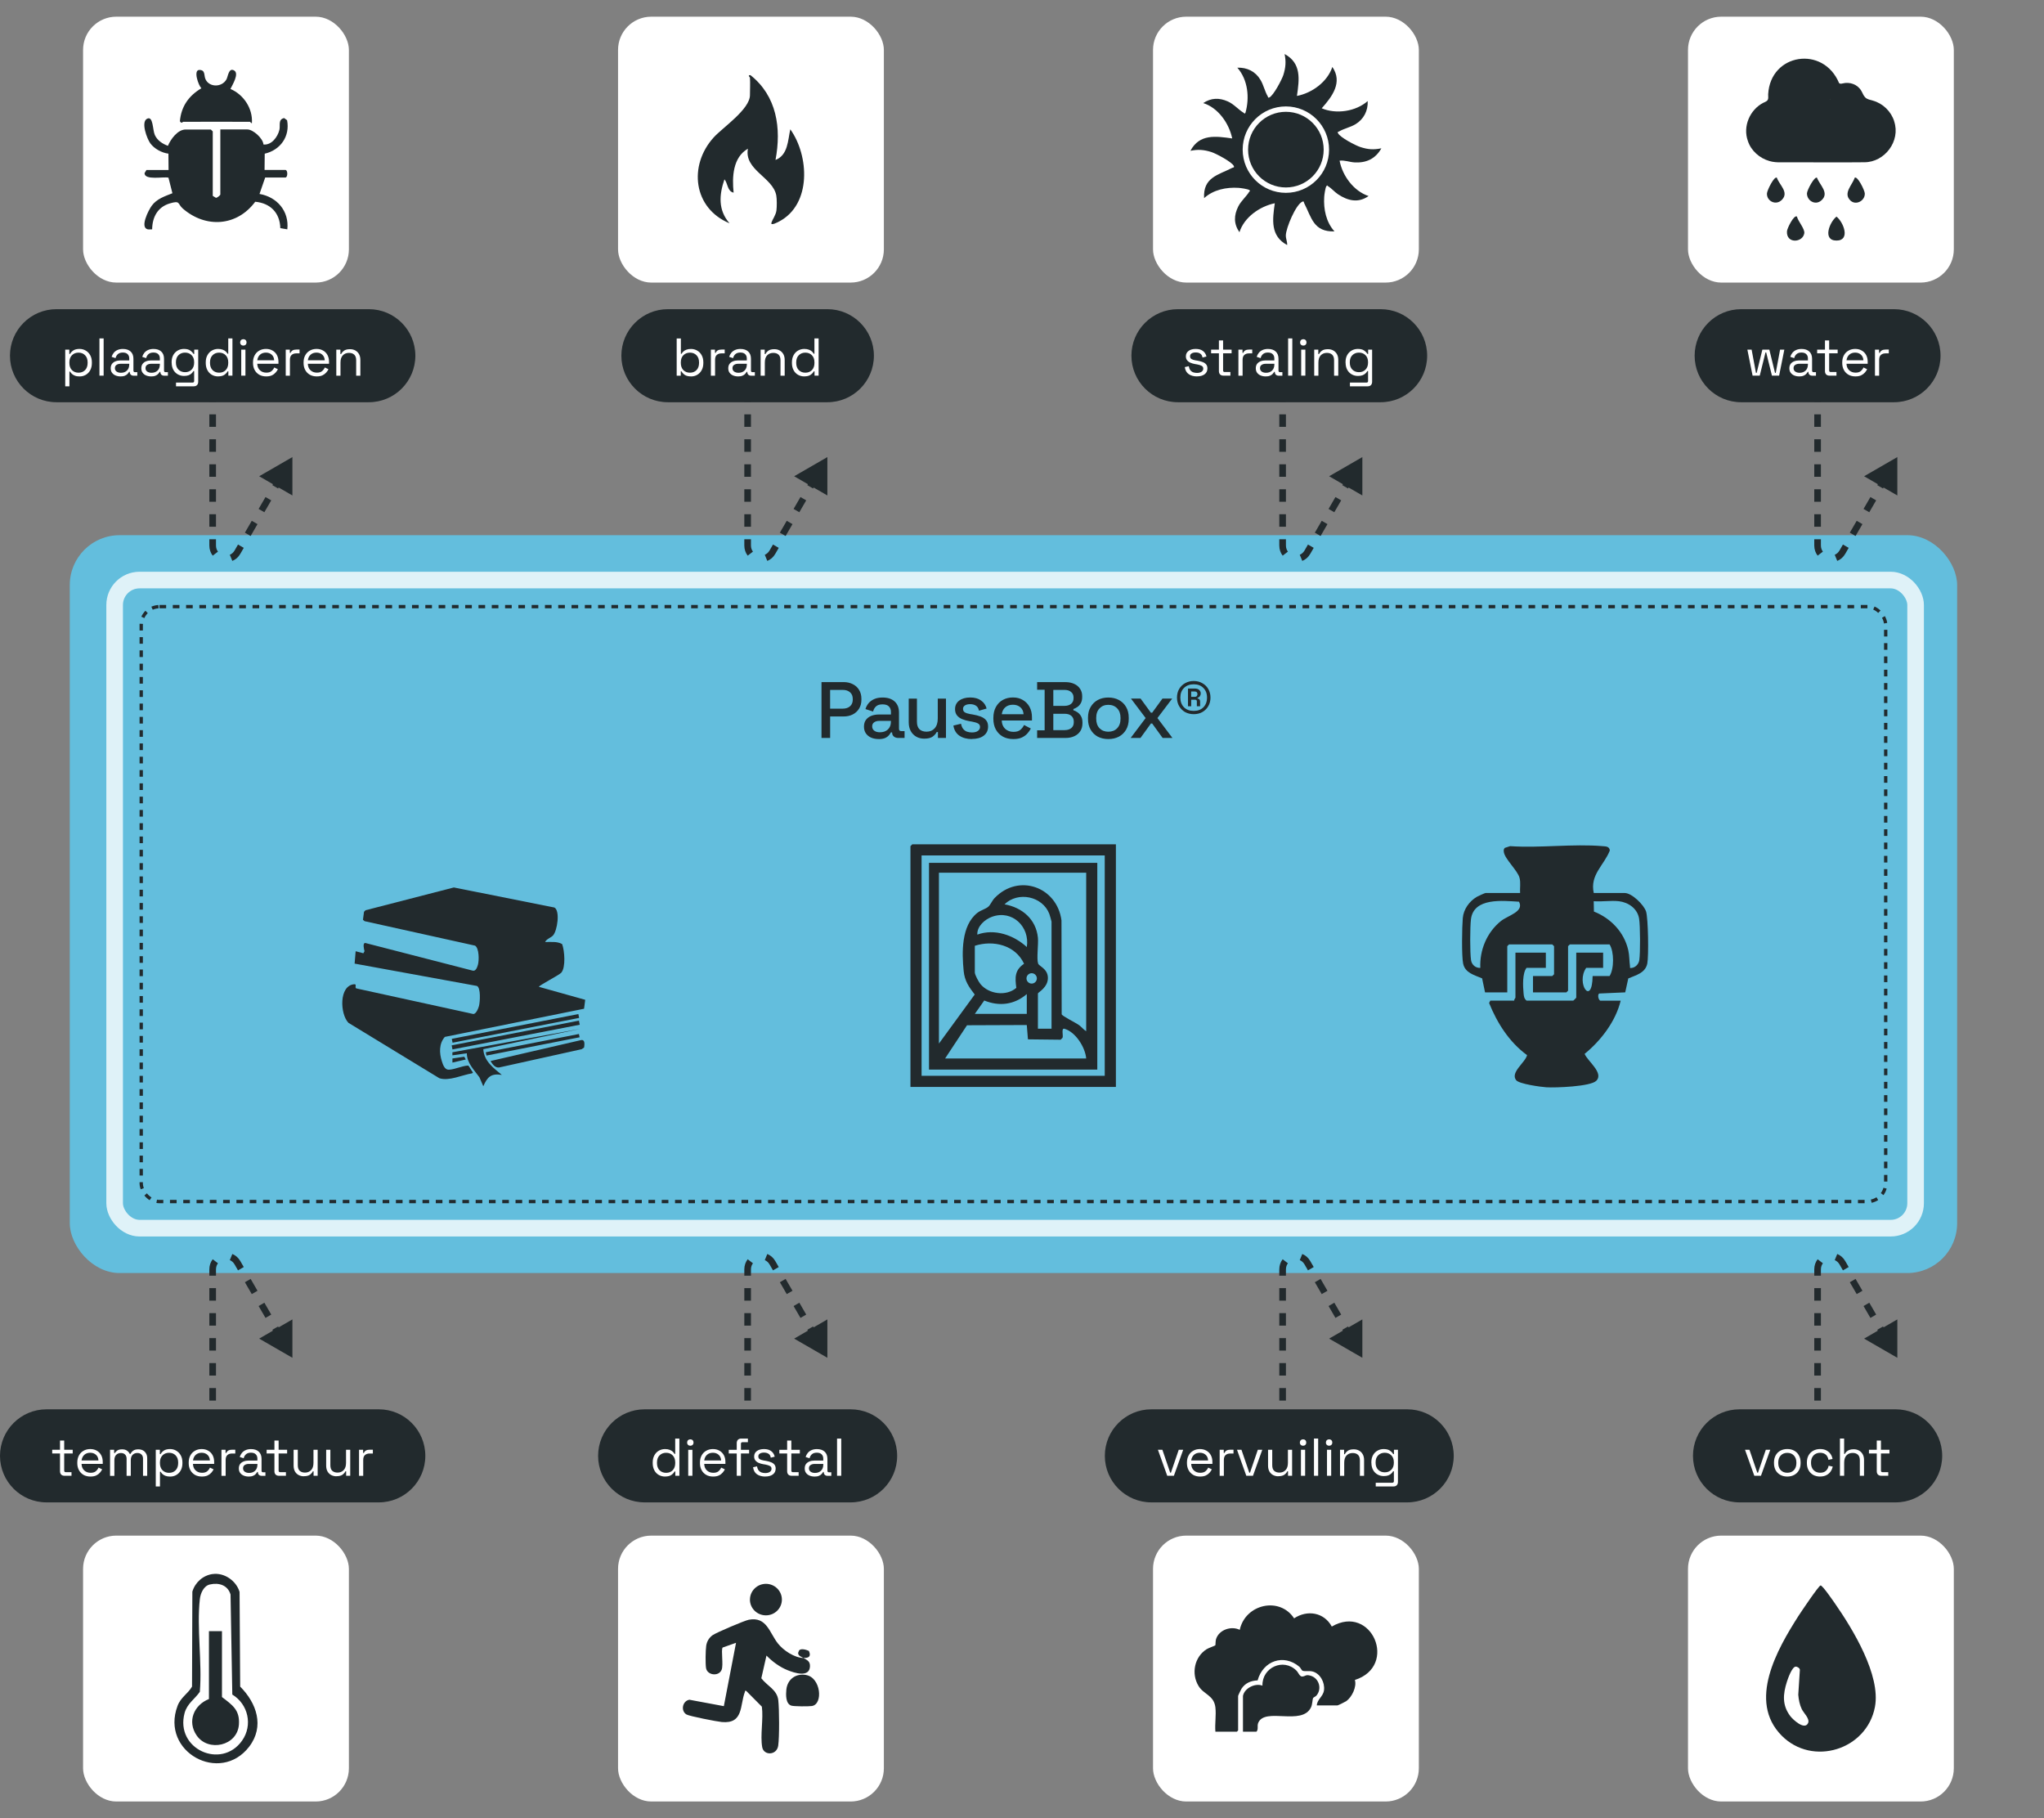 <svg viewBox="0 0 615.14 547.04" xmlns="http://www.w3.org/2000/svg" xmlns:xlink="http://www.w3.org/1999/xlink"><rect x="0" y="0" width="615.14" height="547.04" fill="#808080" stroke="none"/><clipPath id="a"><path d="m274 254.02h61.83v73h-61.83z"/></clipPath><clipPath id="b"><path d="m52.5 473.52h25v57h-25z"/></clipPath><clipPath id="c"><path d="m205.5 476.52h41v51h-41z"/></clipPath><clipPath id="d"><path d="m359.5 483.02h55v38h-55z"/></clipPath><clipPath id="e"><path d="m531.5 477.02h33v50h-33z"/></clipPath><rect fill="#fff" height="80" rx="10" width="80" x="186" y="5.02"/><path d="m225.7 23.38c-.01-.17-.86-.8.15-.77 7.95 6.29 9.34 15.98 7.54 25.51 3.76-1.45 3.71-5.88 4.45-9.22 5.68 7.95 6.43 22.55-3.32 27.72-.31.17-2.68 1.45-2.36.41.35-1.13 1.31-2.25 1.51-3.72.14-1.09.15-3.45-.05-4.51-1.01-5.46-9.71-7.65-8.54-14.06-4.55 2.62-4.79 8.52-4.3 13.22-1.93-.38-1.74-2.88-2.76-4-1.61 4.71-1.93 9.25 1.53 13.22-10.89-4.49-12.45-17.35-4.77-25.83 2.7-2.98 10.92-8.46 10.92-12.75 0-1.7.11-3.56 0-5.22z" fill="#222a2d"/><rect fill="#fff" height="80" rx="10" width="80" x="347" y="5.02"/><path d="m390.33 28.86c4.51-.87 9.16-4.22 10.64-8.72 3.19 4.62-.08 8.95-3.2 12.44 4.31 1.85 10.28.97 13.84-2.18.12 2.92-1.18 5.46-3.67 6.97-1.55.94-3.44 1.28-4.98 2.2-.15.09-.5 0-.32.44.54 1.29 5.35 3.79 6.79 4.24 2.3.74 3.93.85 6.29.37-1.75 3.15-4.54 4.45-8.09 4.24-1.47-.08-2.95-.71-4.48-.52.84 4.53 4.24 9.16 8.72 10.64-3.1 2.2-6.26 1.42-9.21-.54-1.04-.69-1.95-1.8-2.98-2.41-.23-.14-.2-.45-.51 0-.31.44-.61 2.54-.65 3.2-.24 3.69.57 7.61 3.09 10.39-6.32.2-6.89-4.16-9.11-8.47-.12-.24-.06-.68-.51-.5-2.02.82-4.96 7.94-5.02 10.14-.03 1.03.47 1.93.4 2.93-5.11-2.71-4.42-7.67-3.72-12.57-4.5.93-9.21 4.19-10.64 8.72-1.76-2.53-1.7-5.09-.34-7.78.83-1.65 2.42-2.96 3.29-4.41.14-.23.45-.2 0-.51-.45-.3-2.54-.61-3.2-.65-3.69-.25-7.61.57-10.39 3.09-.33-6.27 4.22-6.92 8.47-9.11.21-.11.68-.05.5-.51-.49-1.23-5.42-3.82-6.79-4.25-2.26-.71-3.98-.83-6.29-.37 2.72-5.15 7.64-4.41 12.57-3.72-.93-4.5-4.19-9.21-8.72-10.64 2.39-1.6 4.82-1.64 7.41-.49 1.86.83 3.18 2.48 4.78 3.43.24.14.18.44.51 0 1.3-4.56.76-9.96-2.44-13.59 2.97-.09 5.44 1.12 6.97 3.67.93 1.54 1.31 3.48 2.2 4.98.09.15 0 .5.44.32 1.24-.51 3.81-5.4 4.25-6.79.7-2.26.83-3.98.37-6.29 5.11 2.77 4.43 7.61 3.72 12.56zm9.65 16.16c0-7.18-5.82-13-13-13s-13 5.82-13 13 5.82 13 13 13 13-5.82 13-13z" fill="#222a2d"/><path d="m386.99 56.4c6.28 0 11.37-5.09 11.37-11.38s-5.09-11.38-11.37-11.38-11.38 5.09-11.38 11.38 5.09 11.38 11.38 11.38z" fill="#222a2d"/><path d="m201 93.02h48c7.73 0 14 6.27 14 14 0 7.73-6.27 14-14 14h-48c-7.73 0-14-6.27-14-14 0-7.73 6.27-14 14-14z" fill="#222a2d"/><path d="m207.98 113.25c-.81 0-1.45-.15-1.9-.46s-.77-.66-.98-1.06h-.22v1.3h-1.23v-11.2h1.26v4.61h.22c.13-.25.31-.48.54-.69.23-.22.54-.4.91-.54.38-.15.85-.22 1.39-.22.68 0 1.3.17 1.86.5.57.32 1.01.78 1.34 1.39.33.6.5 1.31.5 2.14v.21c0 .83-.17 1.55-.51 2.16-.33.61-.78 1.07-1.34 1.39-.55.32-1.17.48-1.84.48zm-.34-1.12c.81 0 1.47-.26 1.97-.77.51-.52.77-1.25.77-2.18v-.14c0-.93-.26-1.65-.77-2.16-.5-.52-1.16-.78-1.97-.78s-1.46.26-1.98.78c-.51.51-.77 1.23-.77 2.16v.14c0 .93.26 1.65.77 2.18.52.51 1.18.77 1.98.77zm6.3.89v-7.82h1.23v.96h.22c.14-.34.35-.59.64-.75s.67-.24 1.14-.24h.93v1.15h-1.01c-.57 0-1.02.16-1.38.48-.34.31-.51.79-.51 1.46v4.77h-1.26zm8.16.23c-.54 0-1.04-.1-1.49-.29s-.8-.47-1.06-.83-.38-.81-.38-1.33.13-.97.38-1.31c.26-.35.61-.61 1.06-.78.45-.18.95-.27 1.5-.27h2.64v-.58c0-.56-.17-.99-.5-1.31-.32-.32-.8-.48-1.44-.48s-1.12.16-1.47.46-.59.7-.72 1.22l-1.18-.38c.13-.44.33-.83.61-1.18.28-.36.65-.65 1.1-.86.47-.22 1.03-.34 1.68-.34 1 0 1.78.26 2.34.78.56.51.83 1.24.83 2.18v3.54c0 .32.15.48.45.48h.72v1.07h-1.1c-.35 0-.64-.1-.85-.29-.21-.2-.32-.47-.32-.8v-.08h-.19c-.12.2-.28.42-.48.64-.19.21-.46.39-.8.53-.34.15-.78.22-1.33.22zm.15-1.09c.75 0 1.35-.22 1.81-.66.47-.45.7-1.07.7-1.87v-.18h-2.59c-.5 0-.92.11-1.25.34-.32.21-.48.54-.48.98s.17.78.5 1.02c.34.24.78.37 1.31.37zm6.66.86v-7.82h1.23v1.33h.22c.17-.37.46-.71.86-1.01.42-.31 1.02-.46 1.82-.46.59 0 1.11.12 1.57.37.47.25.84.61 1.12 1.09s.42 1.07.42 1.78v4.74h-1.26v-4.64c0-.78-.2-1.34-.59-1.7-.38-.35-.91-.53-1.57-.53-.76 0-1.38.24-1.86.74-.47.49-.7 1.22-.7 2.19v3.94h-1.26zm13.12.23c-.67 0-1.29-.16-1.86-.48s-1.01-.78-1.34-1.39-.5-1.33-.5-2.16v-.21c0-.83.17-1.55.5-2.14.33-.61.77-1.07 1.33-1.39.57-.33 1.19-.5 1.87-.5.54 0 1 .07 1.38.22.38.14.69.32.93.54.23.21.42.44.54.69h.22v-4.61h1.26v11.2h-1.23v-1.3h-.22c-.21.4-.54.75-.99 1.06s-1.08.46-1.89.46zm.34-1.12c.81 0 1.47-.26 1.97-.77.51-.52.77-1.25.77-2.18v-.14c0-.93-.26-1.65-.77-2.16-.5-.52-1.16-.78-1.97-.78s-1.46.26-1.98.78c-.51.51-.77 1.23-.77 2.16v.14c0 .93.26 1.65.77 2.18.52.51 1.18.77 1.98.77z" fill="#fff"/><path d="m194 424.02h62c7.73 0 14 6.27 14 14 0 7.73-6.27 14-14 14h-62c-7.73 0-14-6.27-14-14 0-7.73 6.27-14 14-14z" fill="#222a2d"/><path d="m200.13 444.25c-.67 0-1.29-.16-1.86-.48s-1.01-.78-1.34-1.39-.5-1.33-.5-2.16v-.21c0-.83.17-1.55.5-2.14.33-.61.77-1.07 1.33-1.39.57-.33 1.19-.5 1.87-.5.54 0 1 .07 1.38.22.38.14.69.32.93.54.23.21.42.44.54.69h.22v-4.61h1.26v11.2h-1.23v-1.3h-.22c-.21.4-.54.75-.99 1.06s-1.08.46-1.89.46zm.34-1.12c.81 0 1.47-.26 1.97-.77.51-.52.77-1.25.77-2.18v-.14c0-.93-.26-1.65-.77-2.16-.5-.52-1.16-.78-1.97-.78s-1.46.26-1.98.78c-.51.51-.77 1.23-.77 2.16v.14c0 .93.26 1.65.77 2.18.52.51 1.18.77 1.98.77zm6.65.89v-7.82h1.26v7.82zm.64-9.04c-.28 0-.51-.09-.7-.27-.18-.18-.27-.41-.27-.69s.09-.52.27-.7c.19-.18.43-.27.7-.27s.51.09.69.27.27.42.27.7-.09.51-.27.69-.41.27-.69.27zm6.86 9.27c-.79 0-1.48-.16-2.08-.5s-1.06-.82-1.39-1.42c-.33-.61-.5-1.31-.5-2.11v-.19c0-.81.17-1.52.5-2.13s.79-1.08 1.38-1.41c.59-.34 1.26-.51 2.02-.51s1.39.16 1.95.48c.57.31 1.01.76 1.33 1.34s.48 1.28.48 2.06v.58h-6.38c.03.84.3 1.5.82 1.98.51.47 1.15.7 1.92.7.67 0 1.19-.16 1.55-.46.36-.31.64-.68.83-1.1l1.09.53c-.16.33-.38.66-.67.99-.28.33-.64.61-1.1.83-.45.22-1.02.34-1.73.34zm-2.69-4.85h5.09c-.04-.72-.29-1.29-.75-1.7-.45-.4-1.02-.61-1.73-.61s-1.3.2-1.76.61-.74.97-.85 1.7zm9.79 4.62v-6.72h-2.4v-1.1h2.4v-2c0-.43.12-.76.35-1.01.24-.25.59-.37 1.04-.37h1.97v1.09h-1.62c-.32 0-.48.16-.48.48v1.81h2.46v1.1h-2.46v6.72zm8.57.23c-.97 0-1.79-.22-2.46-.67-.66-.45-1.06-1.16-1.2-2.13l1.2-.27c.08.51.24.92.48 1.22.23.29.52.5.86.62.35.12.73.18 1.12.18.59 0 1.05-.12 1.39-.35s.51-.55.51-.94-.17-.69-.5-.85c-.32-.17-.76-.31-1.33-.42l-.66-.11c-.5-.08-.96-.22-1.38-.4s-.75-.43-.99-.74c-.25-.31-.37-.7-.37-1.17 0-.7.27-1.25.82-1.65s1.26-.59 2.16-.59 1.6.2 2.14.61c.55.4.91.96 1.07 1.68l-1.18.3c-.1-.57-.33-.96-.69-1.18-.36-.23-.81-.35-1.34-.35s-.96.1-1.26.3c-.31.19-.46.48-.46.86s.14.65.43.83c.3.17.69.3 1.18.38l.66.11c.55.1 1.05.23 1.49.4.45.16.8.4 1.06.7.27.31.4.72.4 1.22 0 .77-.29 1.36-.86 1.78s-1.33.62-2.29.62zm7.99-.23c-.45 0-.79-.12-1.04-.37-.23-.24-.35-.58-.35-1.01v-5.34h-2.35v-1.1h2.35v-2.78h1.26v2.78h2.56v1.1h-2.56v5.15c0 .32.15.48.46.48h1.74v1.09h-2.08zm6.83.23c-.54 0-1.04-.1-1.49-.29s-.8-.47-1.06-.83-.38-.8-.38-1.33.13-.97.38-1.31c.26-.35.61-.61 1.06-.78.45-.18.95-.27 1.5-.27h2.64v-.58c0-.55-.17-.99-.5-1.31-.32-.32-.8-.48-1.44-.48s-1.12.16-1.47.46-.59.7-.72 1.22l-1.18-.38c.13-.44.33-.83.61-1.18.28-.36.65-.65 1.1-.86.47-.22 1.03-.34 1.68-.34 1 0 1.78.26 2.34.78.55.51.83 1.24.83 2.18v3.54c0 .32.15.48.45.48h.72v1.07h-1.1c-.35 0-.64-.1-.85-.29-.21-.2-.32-.47-.32-.8v-.08h-.19c-.12.2-.28.42-.48.64-.19.21-.46.39-.8.53-.34.15-.78.22-1.33.22zm.15-1.09c.75 0 1.35-.22 1.81-.66.47-.45.7-1.07.7-1.87v-.18h-2.59c-.5 0-.92.11-1.25.34-.32.21-.48.54-.48.98s.17.78.5 1.02c.34.24.78.37 1.31.37zm6.65.86v-11.2h1.26v11.2z" fill="#fff"/><path d="m354.5 93.02h61c7.73 0 14 6.27 14 14 0 7.73-6.27 14-14 14h-61c-7.73 0-14-6.27-14-14 0-7.73 6.27-14 14-14z" fill="#222a2d"/><path d="m360.22 113.25c-.97 0-1.79-.22-2.46-.67-.66-.45-1.06-1.16-1.2-2.13l1.2-.27c.09.51.25.92.48 1.22.23.29.52.5.86.62.35.12.73.18 1.12.18.59 0 1.05-.12 1.39-.35.34-.24.51-.55.51-.94s-.17-.69-.5-.85c-.32-.17-.76-.31-1.33-.42l-.66-.11c-.5-.09-.96-.22-1.38-.4s-.75-.43-.99-.74c-.25-.31-.37-.7-.37-1.17 0-.7.27-1.25.82-1.65.54-.4 1.26-.59 2.16-.59s1.6.2 2.14.61c.55.4.91.96 1.07 1.68l-1.18.3c-.1-.57-.33-.96-.69-1.18-.36-.24-.81-.35-1.34-.35s-.95.1-1.26.3c-.31.19-.46.48-.46.86s.14.65.43.83c.3.17.69.3 1.18.38l.66.11c.55.1 1.05.23 1.49.4.45.16.8.39 1.06.7.27.31.4.71.4 1.22 0 .77-.29 1.36-.86 1.78s-1.33.62-2.29.62zm8-.23c-.45 0-.8-.12-1.04-.37-.23-.25-.35-.58-.35-1.01v-5.34h-2.35v-1.1h2.35v-2.78h1.26v2.78h2.56v1.1h-2.56v5.15c0 .32.15.48.46.48h1.74v1.09h-2.08zm4.48 0v-7.82h1.23v.96h.22c.14-.34.35-.59.64-.75s.67-.24 1.14-.24h.93v1.15h-1.01c-.56 0-1.02.16-1.38.48-.34.31-.51.79-.51 1.46v4.77h-1.26zm8.16.23c-.54 0-1.04-.1-1.49-.29s-.8-.47-1.06-.83-.38-.81-.38-1.33.13-.97.38-1.31c.26-.35.61-.61 1.06-.78.45-.18.95-.27 1.5-.27h2.64v-.58c0-.56-.17-.99-.5-1.31-.32-.32-.8-.48-1.44-.48s-1.12.16-1.47.46-.59.7-.72 1.22l-1.18-.38c.13-.44.33-.83.61-1.18.28-.36.65-.65 1.1-.86.47-.22 1.03-.34 1.68-.34 1 0 1.78.26 2.34.78.55.51.83 1.24.83 2.18v3.54c0 .32.15.48.45.48h.72v1.07h-1.1c-.35 0-.64-.1-.85-.29-.21-.2-.32-.47-.32-.8v-.08h-.19c-.12.2-.28.42-.48.64-.19.21-.46.39-.8.53-.34.15-.78.22-1.33.22zm.15-1.09c.75 0 1.35-.22 1.81-.66.47-.45.7-1.07.7-1.87v-.18h-2.59c-.5 0-.92.11-1.25.34-.32.21-.48.54-.48.98s.17.78.5 1.02c.34.24.78.37 1.31.37zm6.65.86v-11.2h1.26v11.2zm3.93 0v-7.82h1.26v7.82zm.64-9.04c-.28 0-.51-.09-.7-.27-.18-.18-.27-.41-.27-.69s.09-.52.27-.7c.19-.18.43-.27.7-.27s.51.09.69.27.27.42.27.7-.09.51-.27.69-.41.27-.69.27zm3.28 9.04v-7.82h1.23v1.33h.22c.17-.37.46-.71.86-1.01.42-.31 1.02-.46 1.82-.46.59 0 1.11.12 1.57.37.47.25.84.61 1.12 1.09s.42 1.07.42 1.78v4.74h-1.26v-4.64c0-.78-.2-1.34-.59-1.7-.38-.35-.91-.53-1.57-.53-.76 0-1.38.24-1.86.74-.47.49-.7 1.22-.7 2.19v3.94h-1.26zm9.43-3.87v-.22c0-.82.17-1.53.5-2.11.33-.59.78-1.04 1.34-1.36.57-.32 1.18-.48 1.86-.48.82 0 1.45.16 1.89.48.45.31.78.66.99 1.04h.22v-1.3h1.2v9.65c0 .43-.12.76-.35 1.01-.23.24-.58.37-1.02.37h-5.31v-1.12h4.98c.32 0 .48-.16.48-.48v-2.98h-.22c-.13.24-.31.46-.54.69-.23.22-.54.41-.91.56-.37.14-.84.21-1.39.21-.67 0-1.29-.16-1.86-.48s-1.01-.77-1.34-1.36c-.33-.6-.5-1.3-.5-2.11zm4.03 2.83c.81 0 1.47-.26 1.97-.77.51-.51.77-1.22.77-2.11v-.13c0-.91-.26-1.61-.77-2.11-.5-.51-1.16-.77-1.97-.77s-1.46.26-1.98.77c-.51.5-.77 1.21-.77 2.11v.13c0 .9.26 1.6.77 2.11.52.51 1.18.77 1.98.77z" fill="#fff"/><path d="m346.5 424.02h77c7.73 0 14 6.27 14 14 0 7.73-6.27 14-14 14h-77c-7.73 0-14-6.27-14-14 0-7.73 6.27-14 14-14z" fill="#222a2d"/><path d="m351.28 444.02-2.8-7.82h1.34l2.35 6.88h.22l2.35-6.88h1.34l-2.8 7.82h-2.02zm9.9.23c-.79 0-1.48-.16-2.08-.5s-1.06-.82-1.39-1.42c-.33-.61-.5-1.31-.5-2.11v-.19c0-.81.17-1.52.5-2.13s.79-1.08 1.38-1.41c.59-.34 1.26-.51 2.02-.51s1.39.16 1.95.48c.57.31 1.01.76 1.33 1.34.32.59.48 1.28.48 2.06v.58h-6.38c.03.84.3 1.5.82 1.98.51.47 1.15.7 1.92.7.67 0 1.19-.16 1.55-.46.36-.31.64-.68.83-1.1l1.09.53c-.16.33-.38.66-.67.99-.28.33-.65.61-1.1.83s-1.02.34-1.73.34zm-2.69-4.85h5.09c-.04-.72-.29-1.29-.75-1.7-.45-.4-1.02-.61-1.73-.61s-1.3.2-1.76.61-.74.97-.85 1.7zm8.57 4.62v-7.82h1.23v.96h.22c.14-.34.35-.59.64-.75s.67-.24 1.14-.24h.93v1.15h-1.01c-.57 0-1.02.16-1.38.48-.34.31-.51.79-.51 1.46v4.77h-1.26zm8.02 0-2.8-7.82h1.34l2.35 6.88h.22l2.35-6.88h1.34l-2.8 7.82h-2.02zm9.63.15c-.57 0-1.09-.12-1.57-.37-.47-.24-.84-.61-1.12-1.09-.27-.49-.4-1.08-.4-1.78v-4.74h1.26v4.64c0 .78.19 1.34.58 1.7.39.35.92.53 1.58.53.75 0 1.36-.24 1.84-.74.48-.49.72-1.22.72-2.19v-3.94h1.26v7.82h-1.23v-1.33h-.22c-.17.37-.46.72-.88 1.02s-1.02.45-1.82.45zm6.81-.15v-7.82h1.26v7.82zm.64-9.04c-.28 0-.51-.09-.7-.27-.18-.18-.27-.41-.27-.69s.09-.52.27-.7c.19-.18.43-.27.7-.27s.51.09.69.27.27.42.27.7-.09.51-.27.69-.41.27-.69.27zm3.28 9.04v-11.2h1.26v11.2zm3.92 0v-7.82h1.26v7.82zm.64-9.04c-.28 0-.51-.09-.7-.27-.18-.18-.27-.41-.27-.69s.09-.52.27-.7c.19-.18.43-.27.7-.27s.51.09.69.27.27.42.27.7-.09.51-.27.69-.41.27-.69.27zm3.28 9.04v-7.82h1.23v1.33h.22c.17-.37.46-.71.86-1.01.42-.31 1.02-.46 1.82-.46.59 0 1.11.12 1.57.37.47.24.84.61 1.12 1.09s.42 1.07.42 1.78v4.74h-1.26v-4.64c0-.78-.2-1.34-.59-1.7-.38-.35-.91-.53-1.57-.53-.76 0-1.38.24-1.86.74-.47.49-.7 1.22-.7 2.19v3.94h-1.26zm9.43-3.87v-.22c0-.82.17-1.52.5-2.11s.78-1.04 1.34-1.36c.57-.32 1.18-.48 1.86-.48.82 0 1.45.16 1.89.48.45.31.78.66.99 1.04h.22v-1.3h1.2v9.65c0 .43-.12.76-.35 1.01-.24.25-.58.37-1.02.37h-5.31v-1.12h4.98c.32 0 .48-.16.48-.48v-2.98h-.22c-.13.23-.31.46-.54.69-.23.22-.54.41-.91.56-.37.14-.84.21-1.39.21-.67 0-1.29-.16-1.86-.48s-1.01-.77-1.34-1.36c-.33-.6-.5-1.3-.5-2.11zm4.03 2.83c.81 0 1.47-.26 1.97-.77.51-.51.77-1.22.77-2.11v-.13c0-.91-.26-1.61-.77-2.11-.5-.51-1.16-.77-1.97-.77s-1.46.26-1.98.77c-.51.5-.77 1.2-.77 2.11v.13c0 .9.26 1.6.77 2.11.52.51 1.18.77 1.98.77z" fill="#fff"/><path d="m524 93.02h46c7.73 0 14 6.27 14 14 0 7.73-6.27 14-14 14h-46c-7.73 0-14-6.27-14-14 0-7.73 6.27-14 14-14z" fill="#222a2d"/><path d="m527.44 113.02-1.57-7.82h1.28l1.3 6.98h.22l1.71-6.98h2.1l1.71 6.98h.22l1.3-6.98h1.28l-1.57 7.82h-2.16l-1.73-6.98h-.21l-1.73 6.98h-2.16zm14 .23c-.54 0-1.04-.1-1.49-.29s-.8-.47-1.06-.83-.38-.81-.38-1.33.13-.97.38-1.31c.26-.35.61-.61 1.06-.78.45-.18.95-.27 1.5-.27h2.64v-.58c0-.56-.16-.99-.5-1.31-.32-.32-.8-.48-1.44-.48s-1.12.16-1.47.46-.59.7-.72 1.22l-1.18-.38c.13-.44.33-.83.61-1.18.28-.36.65-.65 1.1-.86.47-.22 1.03-.34 1.68-.34 1 0 1.78.26 2.34.78.55.51.83 1.24.83 2.18v3.54c0 .32.15.48.45.48h.72v1.07h-1.1c-.35 0-.64-.1-.85-.29-.21-.2-.32-.47-.32-.8v-.08h-.19c-.12.2-.28.42-.48.64-.19.21-.46.39-.8.53-.34.15-.78.22-1.33.22zm.14-1.09c.75 0 1.35-.22 1.81-.66.47-.45.7-1.07.7-1.87v-.18h-2.59c-.5 0-.92.11-1.25.34-.32.21-.48.54-.48.98s.16.78.5 1.02.78.37 1.31.37zm9.03.86c-.45 0-.79-.12-1.04-.37-.23-.25-.35-.58-.35-1.01v-5.34h-2.35v-1.1h2.35v-2.78h1.26v2.78h2.56v1.1h-2.56v5.15c0 .32.15.48.46.48h1.74v1.09h-2.08zm7.78.23c-.79 0-1.48-.16-2.08-.5s-1.06-.82-1.39-1.42c-.33-.61-.5-1.31-.5-2.11v-.19c0-.81.16-1.52.5-2.13.33-.61.79-1.08 1.38-1.41.59-.34 1.26-.51 2.02-.51s1.39.16 1.95.48c.57.31 1.01.76 1.33 1.34s.48 1.27.48 2.06v.58h-6.38c.03.84.3 1.5.82 1.98.51.47 1.15.7 1.92.7.67 0 1.19-.15 1.55-.46s.64-.68.83-1.1l1.09.53c-.16.33-.38.66-.67.99-.28.33-.65.61-1.1.83s-1.02.34-1.73.34zm-2.69-4.85h5.09c-.04-.73-.29-1.29-.75-1.7-.45-.4-1.02-.61-1.73-.61s-1.3.2-1.76.61-.74.97-.85 1.7zm8.57 4.62v-7.82h1.23v.96h.22c.14-.34.35-.59.64-.75s.67-.24 1.14-.24h.93v1.15h-1.01c-.57 0-1.02.16-1.38.48-.34.31-.51.79-.51 1.46v4.77h-1.26z" fill="#fff"/><path d="m523.5 424.02h47c7.73 0 14 6.27 14 14 0 7.73-6.27 14-14 14h-47c-7.73 0-14-6.27-14-14 0-7.73 6.27-14 14-14z" fill="#222a2d"/><path d="m527.96 444.02-2.8-7.82h1.34l2.35 6.88h.22l2.35-6.88h1.34l-2.8 7.82h-2.02zm9.93.23c-.79 0-1.49-.16-2.1-.5-.6-.33-1.07-.8-1.41-1.39-.33-.61-.5-1.32-.5-2.14v-.21c0-.81.17-1.52.5-2.13.34-.61.81-1.08 1.41-1.41.61-.33 1.31-.5 2.1-.5s1.48.16 2.08.5c.61.33 1.08.8 1.41 1.41.34.61.51 1.32.51 2.13v.21c0 .82-.17 1.54-.51 2.14-.33.6-.8 1.06-1.41 1.39-.6.33-1.29.5-2.08.5zm0-1.14c.83 0 1.49-.26 1.98-.78.5-.53.75-1.25.75-2.14v-.14c0-.9-.25-1.6-.75-2.13-.49-.53-1.15-.8-1.98-.8s-1.48.27-1.98.8c-.5.52-.75 1.23-.75 2.13v.14c0 .9.25 1.61.75 2.14.5.52 1.16.78 1.98.78zm9.87 1.14c-.76 0-1.44-.16-2.05-.48-.6-.33-1.07-.8-1.42-1.41-.34-.61-.51-1.33-.51-2.16v-.18c0-.84.17-1.56.51-2.16.35-.61.83-1.07 1.42-1.39.61-.33 1.29-.5 2.05-.5s1.38.14 1.9.42c.53.28.95.65 1.25 1.1.31.46.51.95.59 1.47l-1.23.26c-.05-.38-.18-.74-.38-1.06-.19-.32-.46-.58-.82-.77-.35-.19-.78-.29-1.3-.29s-.99.12-1.41.35c-.41.23-.73.57-.98 1.01-.23.44-.35.96-.35 1.57v.14c0 .61.12 1.13.35 1.57.24.44.57.77.98 1.01.42.23.89.35 1.41.35.78 0 1.37-.2 1.78-.61.42-.4.67-.91.77-1.5l1.25.27c-.12.51-.33 1-.64 1.46s-.73.83-1.26 1.1c-.52.28-1.16.42-1.9.42zm5.97-.23v-11.2h1.26v4.62h.22c.11-.23.27-.45.48-.66.22-.21.51-.39.85-.53.35-.14.79-.21 1.33-.21.59 0 1.11.13 1.57.38.47.24.84.61 1.12 1.09.28.47.42 1.06.42 1.76v4.74h-1.26v-4.64c0-.78-.2-1.34-.59-1.7-.38-.35-.91-.53-1.57-.53-.76 0-1.38.24-1.86.74-.47.49-.7 1.22-.7 2.19v3.94h-1.26zm12.47 0c-.45 0-.79-.12-1.04-.37-.23-.24-.35-.58-.35-1.01v-5.34h-2.35v-1.1h2.35v-2.78h1.26v2.78h2.56v1.1h-2.56v5.15c0 .32.15.48.46.48h1.74v1.09h-2.08z" fill="#fff"/><path d="m17 93.02h94c7.73 0 14 6.27 14 14 0 7.73-6.27 14-14 14h-94c-7.73 0-14-6.27-14-14 0-7.73 6.27-14 14-14z" fill="#222a2d"/><path d="m19.63 116.22v-11.02h1.23v1.3h.22c.2-.4.53-.75.98-1.06.46-.31 1.09-.46 1.9-.46.67 0 1.28.17 1.84.5.57.32 1.01.78 1.34 1.38.34.6.51 1.32.51 2.16v.21c0 .83-.17 1.55-.5 2.16s-.78 1.07-1.34 1.39-1.17.48-1.86.48c-.54 0-1.01-.07-1.39-.22-.37-.14-.68-.32-.91-.54-.24-.22-.42-.45-.54-.69h-.22v4.43h-1.26zm4-4.09c.81 0 1.47-.26 1.97-.77.51-.52.77-1.25.77-2.18v-.14c0-.93-.26-1.65-.77-2.16-.5-.52-1.16-.78-1.97-.78s-1.46.26-1.98.78c-.51.51-.77 1.23-.77 2.16v.14c0 .93.26 1.65.77 2.18.52.51 1.18.77 1.98.77zm6.3.89v-11.2h1.26v11.2zm6.32.23c-.54 0-1.04-.1-1.49-.29s-.8-.47-1.06-.83-.38-.81-.38-1.33.13-.97.38-1.31c.26-.35.61-.61 1.06-.78.45-.18.95-.27 1.5-.27h2.64v-.58c0-.56-.17-.99-.5-1.31-.32-.32-.8-.48-1.44-.48s-1.12.16-1.47.46-.59.7-.72 1.22l-1.18-.38c.13-.44.33-.83.61-1.18.28-.36.65-.65 1.1-.86.47-.22 1.03-.34 1.68-.34 1 0 1.78.26 2.34.78.56.51.83 1.24.83 2.18v3.54c0 .32.15.48.45.48h.72v1.07h-1.1c-.35 0-.63-.1-.85-.29-.21-.2-.32-.47-.32-.8v-.08h-.19c-.12.2-.28.42-.48.64-.19.21-.46.39-.8.53-.34.15-.78.22-1.33.22zm.14-1.09c.75 0 1.35-.22 1.81-.66.47-.45.7-1.07.7-1.87v-.18h-2.59c-.5 0-.92.11-1.25.34-.32.21-.48.54-.48.98s.17.78.5 1.02c.34.24.78.37 1.31.37zm9.07 1.09c-.54 0-1.04-.1-1.49-.29s-.8-.47-1.06-.83-.38-.81-.38-1.33.13-.97.38-1.31c.26-.35.61-.61 1.06-.78.45-.18.95-.27 1.5-.27h2.64v-.58c0-.56-.17-.99-.5-1.31-.32-.32-.8-.48-1.44-.48s-1.12.16-1.47.46-.59.7-.72 1.22l-1.18-.38c.13-.44.33-.83.61-1.18.28-.36.65-.65 1.1-.86.47-.22 1.03-.34 1.68-.34 1 0 1.78.26 2.34.78.55.51.83 1.24.83 2.18v3.54c0 .32.15.48.45.48h.72v1.07h-1.1c-.35 0-.64-.1-.85-.29-.21-.2-.32-.47-.32-.8v-.08h-.19c-.12.2-.28.42-.48.64-.19.21-.46.39-.8.53-.34.15-.78.22-1.33.22zm.14-1.09c.75 0 1.35-.22 1.81-.66.47-.45.7-1.07.7-1.87v-.18h-2.59c-.5 0-.92.11-1.25.34-.32.21-.48.54-.48.98s.17.78.5 1.02c.34.24.78.37 1.31.37zm6.05-3.01v-.22c0-.82.17-1.53.5-2.11.33-.59.78-1.04 1.34-1.36.57-.32 1.18-.48 1.86-.48.82 0 1.45.16 1.89.48.45.31.78.66.99 1.04h.22v-1.3h1.2v9.65c0 .43-.12.76-.35 1.01s-.58.37-1.02.37h-5.31v-1.12h4.98c.32 0 .48-.16.48-.48v-2.98h-.22c-.13.24-.31.46-.54.69s-.54.41-.91.56c-.37.14-.84.21-1.39.21-.67 0-1.29-.16-1.86-.48s-1.01-.77-1.34-1.36c-.33-.6-.5-1.3-.5-2.11zm4.04 2.83c.81 0 1.47-.26 1.97-.77.51-.51.77-1.22.77-2.11v-.13c0-.91-.26-1.61-.77-2.11-.5-.51-1.16-.77-1.97-.77s-1.46.26-1.98.77c-.51.5-.77 1.21-.77 2.11v.13c0 .9.26 1.6.77 2.11.52.51 1.18.77 1.98.77zm9.93 1.27c-.67 0-1.29-.16-1.86-.48s-1.01-.78-1.34-1.39-.5-1.33-.5-2.16v-.21c0-.83.16-1.55.5-2.14.33-.61.77-1.07 1.33-1.39.57-.33 1.19-.5 1.87-.5.54 0 1 .07 1.38.22.38.14.69.32.93.54.23.21.42.44.54.69h.22v-4.61h1.26v11.2h-1.23v-1.3h-.22c-.21.4-.54.75-.99 1.06s-1.08.46-1.89.46zm.33-1.12c.81 0 1.47-.26 1.97-.77.51-.52.77-1.25.77-2.18v-.14c0-.93-.26-1.65-.77-2.16-.5-.52-1.16-.78-1.97-.78s-1.46.26-1.98.78c-.51.51-.77 1.23-.77 2.16v.14c0 .93.26 1.65.77 2.18.52.51 1.18.77 1.98.77zm6.65.89v-7.82h1.26v7.82zm.64-9.04c-.28 0-.51-.09-.7-.27-.18-.18-.27-.41-.27-.69s.09-.52.27-.7c.19-.18.43-.27.7-.27s.51.09.69.27.27.42.27.7-.09.51-.27.69-.41.27-.69.27zm6.87 9.27c-.79 0-1.48-.16-2.08-.5s-1.06-.82-1.39-1.42c-.33-.61-.5-1.31-.5-2.11v-.19c0-.81.17-1.52.5-2.13s.79-1.08 1.38-1.41c.59-.34 1.26-.51 2.02-.51s1.39.16 1.95.48c.57.31 1.01.76 1.33 1.34.32.59.48 1.27.48 2.06v.58h-6.38c.03.84.3 1.5.82 1.98.51.47 1.15.7 1.92.7.67 0 1.19-.15 1.55-.46s.64-.68.83-1.1l1.09.53c-.16.33-.38.66-.67.99-.28.33-.64.61-1.1.83-.45.22-1.02.34-1.73.34zm-2.69-4.85h5.09c-.04-.73-.29-1.29-.75-1.7-.45-.4-1.02-.61-1.73-.61s-1.3.2-1.76.61-.74.97-.85 1.7zm8.57 4.62v-7.82h1.23v.96h.22c.14-.34.35-.59.64-.75s.67-.24 1.14-.24h.93v1.15h-1.01c-.57 0-1.02.16-1.38.48-.34.31-.51.79-.51 1.46v4.77h-1.26zm9.34.23c-.79 0-1.48-.16-2.08-.5s-1.06-.82-1.39-1.42c-.33-.61-.5-1.31-.5-2.11v-.19c0-.81.16-1.52.5-2.13.33-.61.79-1.08 1.38-1.41.59-.34 1.26-.51 2.02-.51s1.39.16 1.95.48c.57.31 1.01.76 1.33 1.34.32.59.48 1.27.48 2.06v.58h-6.38c.03.84.3 1.5.82 1.98.51.47 1.15.7 1.92.7.67 0 1.19-.15 1.55-.46s.64-.68.83-1.1l1.09.53c-.16.33-.38.66-.67.99-.28.33-.65.61-1.1.83s-1.02.34-1.73.34zm-2.69-4.85h5.09c-.04-.73-.29-1.29-.75-1.7-.45-.4-1.02-.61-1.73-.61s-1.3.2-1.76.61-.74.97-.85 1.7zm8.57 4.62v-7.82h1.23v1.33h.22c.17-.37.46-.71.86-1.01.42-.31 1.02-.46 1.82-.46.59 0 1.11.12 1.57.37.47.25.84.61 1.12 1.09s.42 1.07.42 1.78v4.74h-1.26v-4.64c0-.78-.2-1.34-.59-1.7-.38-.35-.91-.53-1.57-.53-.76 0-1.38.24-1.86.74-.47.49-.7 1.22-.7 2.19v3.94h-1.26z" fill="#fff"/><path d="m14 424.02h100c7.73 0 14 6.27 14 14 0 7.73-6.27 14-14 14h-100c-7.73 0-14-6.27-14-14 0-7.73 6.27-14 14-14z" fill="#222a2d"/><path d="m19.45 444.02c-.45 0-.79-.12-1.04-.37-.23-.24-.35-.58-.35-1.01v-5.34h-2.35v-1.1h2.35v-2.78h1.26v2.78h2.56v1.1h-2.56v5.15c0 .32.15.48.46.48h1.74v1.09h-2.08zm7.78.23c-.79 0-1.48-.16-2.08-.5s-1.06-.82-1.39-1.42c-.33-.61-.5-1.31-.5-2.11v-.19c0-.81.17-1.52.5-2.13s.79-1.08 1.38-1.41c.59-.34 1.26-.51 2.02-.51s1.39.16 1.95.48c.57.31 1.01.76 1.33 1.34s.48 1.28.48 2.06v.58h-6.38c.03.84.3 1.5.82 1.98.51.47 1.15.7 1.92.7.67 0 1.19-.16 1.55-.46.36-.31.64-.68.83-1.1l1.09.53c-.16.33-.38.66-.67.99-.28.33-.65.61-1.1.83s-1.02.34-1.73.34zm-2.69-4.85h5.09c-.04-.72-.29-1.29-.75-1.7-.45-.4-1.02-.61-1.73-.61s-1.3.2-1.76.61-.74.97-.85 1.7zm8.58 4.62v-7.82h1.23v.98h.22c.15-.28.4-.53.74-.77.34-.23.82-.35 1.44-.35s1.1.13 1.47.4c.38.27.66.59.83.98h.22c.18-.38.45-.71.82-.98s.89-.4 1.55-.4c.52 0 .98.11 1.38.32.39.21.7.52.93.93.24.39.35.87.35 1.42v5.3h-1.26v-5.18c0-.52-.15-.93-.46-1.23-.3-.31-.72-.46-1.26-.46-.58 0-1.05.19-1.42.56-.36.37-.54.91-.54 1.62v4.7h-1.26v-5.18c0-.52-.16-.93-.46-1.23-.3-.31-.72-.46-1.26-.46-.58 0-1.05.19-1.42.56-.36.37-.54.91-.54 1.62v4.7h-1.26zm13.76 3.2v-11.02h1.23v1.3h.22c.2-.39.53-.75.98-1.06.46-.31 1.09-.46 1.9-.46.67 0 1.29.16 1.84.5.56.32 1.01.78 1.34 1.38.34.6.51 1.32.51 2.16v.21c0 .83-.17 1.55-.5 2.16s-.78 1.07-1.34 1.39c-.55.32-1.17.48-1.86.48-.54 0-1.01-.08-1.39-.22-.37-.14-.68-.32-.91-.54-.24-.22-.42-.45-.54-.69h-.22v4.43h-1.26zm4-4.09c.81 0 1.47-.26 1.97-.77.51-.52.77-1.25.77-2.18v-.14c0-.93-.26-1.65-.77-2.16-.5-.52-1.16-.78-1.97-.78s-1.46.26-1.98.78c-.51.51-.77 1.23-.77 2.16v.14c0 .93.26 1.65.77 2.18.52.51 1.18.77 1.98.77zm9.88 1.12c-.79 0-1.48-.16-2.08-.5s-1.06-.82-1.39-1.42c-.33-.61-.5-1.31-.5-2.11v-.19c0-.81.16-1.52.5-2.13.33-.61.79-1.08 1.38-1.41.59-.34 1.26-.51 2.02-.51s1.39.16 1.95.48c.57.31 1.01.76 1.33 1.34.32.59.48 1.28.48 2.06v.58h-6.38c.03.84.3 1.5.82 1.98.51.47 1.15.7 1.92.7.67 0 1.19-.16 1.55-.46.36-.31.64-.68.83-1.1l1.09.53c-.16.33-.38.66-.67.99-.28.33-.65.61-1.1.83s-1.02.34-1.73.34zm-2.68-4.85h5.09c-.04-.72-.29-1.29-.75-1.7-.45-.4-1.02-.61-1.73-.61s-1.3.2-1.76.61-.74.97-.85 1.7zm8.57 4.62v-7.82h1.23v.96h.22c.14-.34.35-.59.64-.75s.67-.24 1.14-.24h.93v1.15h-1.01c-.57 0-1.02.16-1.38.48-.34.31-.51.79-.51 1.46v4.77h-1.26zm8.16.23c-.54 0-1.04-.1-1.49-.29s-.8-.47-1.06-.83-.38-.8-.38-1.33.13-.97.38-1.31c.26-.35.61-.61 1.06-.78.45-.18.95-.27 1.5-.27h2.64v-.58c0-.55-.17-.99-.5-1.31-.32-.32-.8-.48-1.44-.48s-1.12.16-1.47.46-.59.7-.72 1.22l-1.18-.38c.13-.44.33-.83.61-1.18.28-.36.64-.65 1.1-.86.47-.22 1.03-.34 1.68-.34 1 0 1.78.26 2.34.78.55.51.83 1.24.83 2.18v3.54c0 .32.15.48.45.48h.72v1.07h-1.1c-.35 0-.63-.1-.85-.29-.21-.2-.32-.47-.32-.8v-.08h-.19c-.12.2-.28.42-.48.64-.19.21-.46.39-.8.53-.34.15-.78.22-1.33.22zm.15-1.09c.75 0 1.35-.22 1.81-.66.47-.45.7-1.07.7-1.87v-.18h-2.59c-.5 0-.92.11-1.25.34-.32.21-.48.54-.48.98s.17.78.5 1.02c.34.24.78.37 1.31.37zm9.02.86c-.45 0-.79-.12-1.04-.37-.23-.24-.35-.58-.35-1.01v-5.34h-2.35v-1.1h2.35v-2.78h1.26v2.78h2.56v1.1h-2.56v5.15c0 .32.15.48.46.48h1.74v1.09h-2.08zm7.47.15c-.57 0-1.09-.12-1.57-.37-.47-.24-.84-.61-1.12-1.09-.27-.49-.4-1.08-.4-1.78v-4.74h1.26v4.64c0 .78.19 1.34.58 1.7.39.35.92.53 1.58.53.75 0 1.36-.24 1.84-.74.48-.49.72-1.22.72-2.19v-3.94h1.26v7.82h-1.23v-1.33h-.22c-.17.37-.46.72-.88 1.02s-1.02.45-1.82.45zm9.8 0c-.57 0-1.09-.12-1.57-.37-.47-.24-.84-.61-1.12-1.09-.27-.49-.4-1.08-.4-1.78v-4.74h1.26v4.64c0 .78.19 1.34.58 1.7.39.35.92.53 1.58.53.75 0 1.36-.24 1.84-.74.48-.49.72-1.22.72-2.19v-3.94h1.26v7.82h-1.23v-1.33h-.22c-.17.37-.46.72-.88 1.02s-1.02.45-1.82.45zm6.8-.15v-7.82h1.23v.96h.22c.14-.34.35-.59.64-.75s.67-.24 1.14-.24h.93v1.15h-1.01c-.57 0-1.02.16-1.38.48-.34.31-.51.79-.51 1.46v4.77h-1.26z" fill="#fff"/><rect fill="#fff" height="80" rx="10" width="80" x="508" y="5.02"/><path d="m534.75 53.47c.71 2.16 3.72 4.34 1.54 6.62-1.79 1.87-4.62.45-4.53-1.87.03-.91 2.18-5.32 3-4.75zm9.05 4.72c0 2.22 2.54 3.73 4.37 2.08 2.48-2.23-.56-4.62-1.34-6.79-.76-.52-3.03 3.78-3.03 4.71zm13.02 2.09c1.68 1.66 4.48.15 4.39-2.08-.04-.96-2.19-5.32-3.04-4.73-.69 2.15-3.55 4.63-1.34 6.8zm-19.03 9.27c-.3 3.86 4.77 3.52 5.21.62.2-1.31-1.9-3.62-2.21-5.01-.9-.64-2.93 3.51-3 4.38zm14.9 2.83c4.26 0 2.14-5.53 0-7.21-2.14 1.68-4.26 7.21 0 7.21zm-3.68-44.75v.09s.04-.06.06-.09zm0 0v.09s.04-.06.06-.09zm0 0v.09s.04-.06.06-.09zm21.04 8.89c1.98 5.89-2.82 12.3-8.96 12.3-6.05.07-12.91 0-18.85.02h-6.25c-1.14.02-2.33-.05-3.45-.38-2.97-.84-5.56-3.09-6.52-6.05-1.59-4.39.62-9.4 4.62-11.47 1.62-.7 1.55-.87 1.49-2.58.67-12.33 16.61-14.75 21.34-3.36.26.26.68.2 1.04.11 2.14-.56 4.54.26 5.66 2.24.39.64.62 1.42 1.17 1.96.6.61 1.51.73 2.31.97 3.02.85 5.45 3.22 6.4 6.18l.02.07zm-19.24-6.57s.04-.06.06-.09h-.06zm-1.8-2.32v.09s.04-.06.06-.09z" fill="#222a2d"/><rect fill="#63bedd" height="222" rx="15" width="568" x="21" y="161.02"/><rect fill="none" height="195" rx="7.5" stroke="#dff2f8" stroke-width="5" width="542" x="34.5" y="174.52"/><rect fill="none" height="179" rx="5.5" stroke="#222a2d" stroke-dasharray="2 2" width="525" x="42.5" y="182.52"/><g clip-path="url(#a)"><path d="m274.56 254.02-.56.56v72.44h61.83v-73zm57.91 69.65h-55.12v-66.3h55.12zm-52.89-64.06v62.2h50.65v-62.2zm4.85 58.85 6.59-9.99 17.99-.07.35 4.31 9.84.11.56-.56c.32-.6-.48-3.04.6-2.73 3.33.96 6.24 5.56 6.53 8.93zm27.99-28.56c-.5-1.46.13-5.78-.06-7.76-.56-5.58-4.74-9.1-10.05-10.06 4.08-3.96 11.43-2.45 13.49 2.9.12.31.66 2.18.66 2.32v32.21h-4.1v-10.61c0-.3 3.14-1.84 3-4.84-.12-2.63-2.66-3.35-2.94-4.16zm-.38 4.47c0 .86-.7 1.56-1.56 1.56s-1.56-.7-1.56-1.56.7-1.56 1.56-1.56 1.56.7 1.56 1.56zm-3.03-9.44c-3.91-3.58-9.7-5.63-14.89-3.73-.12-2.5 2.26-4.6 4.48-5.39 6.02-2.14 11.38 3.01 10.42 9.12zm-.83 5.04c-2.81 1.91-2.74 4.1-2.32 7.25-3.03 2.6-8.26 1.92-10.79-1.14-.54-.65-1.7-2.78-1.7-3.51v-8.01c5.6-1.8 12.23-.19 14.82 5.41zm-11.97 11.05c4.55 1.86 9.06 1.27 12.8-1.93v5.96h-15.64zm30.68 9.24c-.8-.48-1.36-1.23-2.11-1.8-1.03-.77-5.08-2.7-5.27-3.3l-.06-28.25c-1.33-10.05-12.89-14.26-20.14-6.7-.75.78-1.21 2-1.88 2.59-.81.71-2.28 1.04-3.33 1.88-4.82 3.82-4.64 11.9-4.08 17.51.29 2.94 1.59 4.8 3.32 7.03l-10.77 14.76v-51.4h44.32v47.67z" fill="#222a2d"/></g><g fill="#222a2d"><path d="m166.42 281.46c-.59.66-1.96 1.04-2.37 1.96 1.7.05 3.55-.26 5.12.62.74 1.99 1.13 6.96-.24 8.6-.62.74-6.89 3.91-6.73 4.27l13.92 3.9-.35 2.69-41.9 8.47c-1.79 2.04-1.68 4.89-.89 7.34.32.99.8 2.54 2.05 2.53 1.61 0 4.12-1.2 5.89-1.25.1.02 1 1.45 1.14 1.72.16.3.5.24 0 .63-2.92.46-6.94 2.42-9.84 1.46l-27.35-16.66c-2.56-2.63-2.91-11.2 1.7-11.61.96-.08.06.94.65 1.25l35.08 7.67c.91.25 1.64-1.62 1.84-2.35.33-1.19.6-5.52-.61-6.06l-36.81-6.72.31-3.72 2.33.61.34-.63c-.15-.54-.65-2.55.27-2.46l32.32 8.32c.9.22 1.32-1.03 1.53-1.73.39-1.31.4-5.04-.86-5.8l-33.24-7.36-.49-.42.32-2.41.47-.46 26.56-6.85 30.26 6.03c1.78.95.89 6.98-.41 8.41zm7.85 28.16-38.12 6.98v.92l4.34-.62c.04 3.01 2.18 4.96 3.79 7.22l1.17 2.7c1.21-2.8 2.37-3.95 5.58-3.41-2.53-2.09-5.37-4.14-5.58-7.74l28.82-6.04zm-26.64 9.61c.55.92 1.3 2.04 2.54 1.95l24.89-5.51.73-.51c.11-.9.34-2.47-.95-2.22l-27.2 6.29zm-11.66-6.67.23 1.16 38.09-7.46-.23-1.16zm-.04 1.95.24 1.23 38.3-7.43-.24-1.23-38.3 7.44zm10.27 2.09.2.99 28.03-5.5-.2-.99-28.03 5.49zm-6.47 1.34-3.57.53v1.23l4.02-.93-.45-.82z"/><path d="m457.47 268.69c-.1-1.51.23-3.09-.17-4.59-.56-2.14-4.36-5.62-4.7-7.65-.09-.52-.12-.93.26-1.35l1.6-.52c9 .62 18.95-.76 27.84 0 1.04.09 2.02.06 2.18 1.3-1.78 4.53-6.05 7.3-4.84 12.8h9.33c2.12 0 5.76 3.54 6.41 5.56.65 2.01.82 13.44.37 15.66-.59 2.89-3.46 3.5-5.72 4.48l-.92 4.19-7.85.35c-.53.38-.24 1.84.32 2.15h6.16c-1.49 6.18-5.92 12-10.85 16.01.89 2.21 5.9 5.77 3.48 8.12-1.79 1.73-12.33 2.1-14.99 1.93-1.65-.1-8.22-.99-9.11-2.15-1.81-2.35 2.76-5.28 3.3-7.52-5.34-3.9-8.97-9.59-11.43-15.69l.37-.72h7.21c-.11-.35.35-.76.35-.88v-13.55h9.15v4.58h-5.81c-1.28 1.62-1.09 5.5-.9 7.58.09.91.13 1.64.9 2.27h14.08c.06 0 .88-.82.88-.88v-13.55h8.09v4.58h-5.1c-3.2 4.65 1.8 11.78 1.94 2.46h5.1c1.39-2.15 1.4-7.32 0-9.51h-11.96l-.53.53v13.38l-.53.53h-10.03v-4.93h5.81l.53-.53v-8.45l-.53-.53h-13.02l-.53.53v13.9h-6.69l-.88-4.22c-2.26-.98-5.14-1.59-5.72-4.48-.48-2.35-.33-11.01-.1-13.66.24-2.66 1.93-5.01 4.19-6.37.38-.23 2.48-1.18 2.69-1.18h10.38-.01zm-11.97 22.52c-.23-5.4 1.98-10.68 6.17-14.07 2.12-1.72 7.1-2.81 5.47-5.84-4.76-.28-13.65-1.35-14.46 5.29-.28 2.31-.32 10.08.03 12.31.22 1.38 1.37 2.38 2.79 2.31zm41.7-20.06c-2.35-.28-5.16.2-7.57 0l.06 3.11c5.09 2 9.13 6.24 10.34 11.65.35 1.54.3 3.26.51 4.78.06.47-.2.63.53.53 1.17-.16 2.09-1.17 2.27-2.31.33-2.14.3-10.44-.06-12.57-.51-2.99-3.21-4.85-6.07-5.19z"/><path d="m247.23 222.02v-16.8h6.67c1.02 0 1.94.21 2.74.62.82.4 1.45.98 1.9 1.73.46.74.7 1.62.7 2.66v.31c0 1.04-.24 1.94-.72 2.69-.46.75-1.1 1.33-1.9 1.73s-1.7.6-2.71.6h-4.08v6.46h-2.59zm2.59-8.81h3.82c.91 0 1.64-.24 2.18-.72s.82-1.14.82-1.97v-.24c0-.85-.27-1.51-.82-1.99s-1.27-.72-2.18-.72h-3.82zm14.63 9.15c-.85 0-1.61-.14-2.28-.43-.66-.29-1.18-.71-1.58-1.27-.38-.56-.58-1.24-.58-2.04s.19-1.49.58-2.02c.4-.54.94-.95 1.61-1.22.69-.27 1.46-.41 2.33-.41h3.6v-.77c0-.69-.21-1.24-.62-1.66-.42-.42-1.06-.62-1.92-.62s-1.5.2-1.94.6-.74.92-.89 1.56l-2.3-.74c.19-.64.5-1.22.91-1.73.43-.53 1-.95 1.7-1.27s1.55-.48 2.54-.48c1.54 0 2.74.39 3.62 1.18s1.32 1.9 1.32 3.34v4.87c0 .48.22.72.67.72h1.01v2.06h-1.85c-.56 0-1.02-.14-1.37-.43s-.53-.68-.53-1.18v-.07h-.36c-.13.24-.32.52-.58.84s-.63.6-1.13.84c-.5.22-1.15.34-1.97.34zm.36-2.04c.99 0 1.79-.28 2.4-.84.61-.58.91-1.36.91-2.35v-.24h-3.46c-.66 0-1.18.14-1.58.43-.4.27-.6.68-.6 1.22s.21.98.62 1.3c.42.32.98.48 1.7.48zm13.33 1.92c-.9 0-1.7-.2-2.4-.6s-1.26-.97-1.66-1.7c-.4-.74-.6-1.62-.6-2.64v-7.1h2.47v6.94c0 1.02.26 1.78.77 2.28.51.48 1.22.72 2.14.72 1.01 0 1.82-.34 2.42-1.01.62-.69.94-1.67.94-2.95v-5.98h2.47v11.83h-2.42v-1.78h-.38c-.22.48-.62.94-1.2 1.37-.58.42-1.42.62-2.54.62zm14.34.12c-1.5 0-2.75-.34-3.74-1.01s-1.6-1.69-1.82-3.05l2.3-.55c.13.66.34 1.18.65 1.56s.68.66 1.13.82c.46.16.96.24 1.49.24.78 0 1.38-.15 1.8-.46.43-.3.65-.7.65-1.18s-.2-.83-.6-1.06c-.4-.22-.99-.41-1.78-.55l-.82-.14c-.8-.14-1.53-.35-2.18-.62-.66-.27-1.18-.65-1.56-1.13s-.58-1.1-.58-1.85c0-1.12.42-1.98 1.25-2.59.83-.62 1.94-.94 3.31-.94s2.42.3 3.26.91c.86.59 1.42 1.4 1.68 2.42l-2.3.65c-.14-.72-.45-1.22-.91-1.51-.46-.3-1.04-.46-1.73-.46s-1.2.13-1.58.38c-.38.24-.58.58-.58 1.03 0 .48.18.83.55 1.06.38.22.9.39 1.54.5l.84.14c.85.14 1.62.34 2.33.6.7.26 1.26.62 1.66 1.1.42.48.62 1.12.62 1.92 0 1.18-.44 2.1-1.32 2.76s-2.06.98-3.55.98zm12.46 0c-1.2 0-2.25-.25-3.14-.74-.9-.51-1.6-1.22-2.11-2.14-.5-.93-.74-2-.74-3.22v-.29c0-1.23.25-2.3.74-3.22.5-.93 1.18-1.64 2.06-2.14.9-.51 1.93-.77 3.1-.77s2.13.26 2.98.77c.86.5 1.54 1.19 2.02 2.09s.72 1.94.72 3.14v.94h-9.1c.03 1.04.38 1.87 1.03 2.5.67.61 1.5.91 2.5.91.93 0 1.62-.21 2.09-.62.48-.42.85-.9 1.1-1.44l2.04 1.06c-.22.45-.55.92-.98 1.42-.42.5-.97.91-1.66 1.25s-1.57.5-2.64.5zm-3.45-7.47h6.55c-.06-.9-.38-1.59-.96-2.09-.58-.51-1.33-.77-2.26-.77s-1.69.26-2.28.77c-.58.5-.93 1.19-1.06 2.09zm10.63 7.13v-2.3h2.26v-12.19h-2.26v-2.3h8.52c1.01 0 1.89.18 2.64.53.75.34 1.34.82 1.75 1.46.43.62.65 1.37.65 2.23v.24c0 .77-.14 1.4-.43 1.9s-.64.88-1.06 1.15c-.4.27-.78.46-1.15.58v.38c.37.1.76.29 1.18.58.43.27.79.66 1.08 1.15.3.5.46 1.14.46 1.94v.24c0 .93-.22 1.72-.65 2.38s-1.03 1.16-1.8 1.51c-.75.35-1.62.53-2.62.53h-8.57zm4.87-2.35h3.38c.86 0 1.54-.21 2.04-.62.5-.42.74-.99.74-1.73v-.22c0-.74-.25-1.31-.74-1.73-.48-.42-1.16-.62-2.04-.62h-3.38zm0-7.3h3.38c.82 0 1.47-.2 1.97-.6.5-.42.74-.98.74-1.68v-.24c0-.7-.25-1.26-.74-1.66-.48-.42-1.14-.62-1.97-.62h-3.38zm16.56 9.99c-1.18 0-2.24-.24-3.17-.72-.91-.5-1.63-1.2-2.16-2.11s-.79-1.99-.79-3.24v-.36c0-1.25.26-2.32.79-3.22.53-.91 1.25-1.62 2.16-2.11.93-.5 1.98-.74 3.17-.74s2.24.25 3.17.74c.93.5 1.66 1.2 2.18 2.11.53.9.79 1.97.79 3.22v.36c0 1.25-.26 2.33-.79 3.24s-1.26 1.62-2.18 2.11c-.93.48-1.98.72-3.17.72zm0-2.21c1.09 0 1.97-.34 2.64-1.03.69-.7 1.03-1.67 1.03-2.9v-.22c0-1.23-.34-2.19-1.01-2.88-.67-.7-1.56-1.06-2.66-1.06s-1.95.35-2.64 1.06c-.67.69-1.01 1.65-1.01 2.88v.22c0 1.23.34 2.2 1.01 2.9.69.69 1.57 1.03 2.64 1.03zm6.72 1.87 4.51-5.98-4.42-5.86h2.9l3.1 4.25h.38l3.1-4.25h2.93l-4.44 5.86 4.51 5.98h-2.95l-3.14-4.34h-.38l-3.14 4.34h-2.95zm18.98-7.15c-.96 0-1.82-.21-2.59-.62-.75-.43-1.35-1.02-1.8-1.78-.43-.75-.65-1.62-.65-2.59s.22-1.84.65-2.59c.45-.75 1.05-1.34 1.8-1.75.77-.43 1.63-.65 2.59-.65s1.82.22 2.57.65c.77.42 1.37 1 1.8 1.75.45.75.67 1.62.67 2.59s-.22 1.84-.67 2.59c-.43.75-1.03 1.34-1.8 1.78-.75.42-1.61.62-2.57.62zm0-.98c1.22 0 2.18-.36 2.9-1.08s1.1-1.71 1.1-2.93-.37-2.18-1.1-2.9c-.72-.74-1.69-1.1-2.9-1.1s-2.19.37-2.93 1.1c-.74.72-1.1 1.69-1.1 2.9s.37 2.19 1.1 2.93c.74.72 1.71 1.08 2.93 1.08zm-1.73-1.4v-5.33h2.04c.59 0 1.04.14 1.34.43s.46.63.46 1.03c0 .3-.08.58-.24.82-.14.22-.38.4-.72.53v.19c.27.02.46.11.58.29.13.16.19.36.19.6v1.44h-.98v-1.46c0-.34-.17-.5-.5-.5h-1.2v1.97h-.96zm.96-2.83h1.1c.27 0 .47-.08.6-.24.13-.18.19-.37.19-.58 0-.22-.06-.41-.19-.55-.13-.16-.33-.24-.6-.24h-1.1z"/><path d="m88 137.52-10 5.77 10 5.78zm-16.54 28.6-.87-.5zm-8.46-47.1v1.88h2v-1.88zm0 5.64v3.76h2v-3.76zm0 7.51v3.76h2v-3.76zm0 7.52v3.76h2v-3.76zm0 7.52v3.76h2v-3.76zm0 7.51v3.76h2v-3.76zm0 7.52v1.88h2v-1.88zm0 1.88c0 1.2.38 2.24 1.02 3.06l1.58-1.22c-.36-.47-.6-1.08-.6-1.84zm6.92 4.64c.96-.39 1.81-1.1 2.41-2.14l-1.73-1c-.38.65-.89 1.07-1.44 1.29zm2.41-2.14 1.03-1.79-1.73-1-1.03 1.79zm3.1-5.36 2.07-3.57-1.73-1-2.07 3.57zm4.13-7.15 2.07-3.57-1.73-1-2.07 3.58 1.73 1zm4.14-7.15 2.07-3.57-1.73-1-2.07 3.58 1.73 1z"/><path d="m88 408.52-10-5.77 10-5.78zm-16.54-28.59-.87.5zm-8.46 47.09v-1.88h2v1.88zm0-5.63v-3.76h2v3.76zm0-7.52v-3.76h2v3.76zm0-7.52v-3.76h2v3.76zm0-7.51v-3.76h2v3.76zm0-7.52v-3.76h2v3.76zm0-7.51v-1.88h2v1.88zm0-1.88c0-1.2.38-2.24 1.02-3.06l1.58 1.22c-.36.47-.6 1.08-.6 1.84zm6.92-4.64c.96.39 1.81 1.1 2.41 2.14l-1.73 1c-.38-.65-.89-1.07-1.44-1.29zm2.41 2.14 1.03 1.79-1.73 1-1.03-1.79zm3.1 5.36 2.07 3.57-1.73 1-2.07-3.57zm4.13 7.15 2.07 3.58-1.73 1-2.07-3.57 1.73-1zm4.14 7.15 2.07 3.58-1.73 1-2.07-3.58z"/><path d="m249 137.52-10 5.77 10 5.78zm-16.54 28.6-.87-.5zm-8.46-47.1v1.88h2v-1.88zm0 5.64v3.76h2v-3.76zm0 7.51v3.76h2v-3.76zm0 7.52v3.76h2v-3.76zm0 7.52v3.76h2v-3.76zm0 7.51v3.76h2v-3.76zm0 7.52v1.88h2v-1.88zm0 1.88c0 1.2.38 2.24 1.02 3.06l1.58-1.22c-.36-.47-.6-1.08-.6-1.84zm6.92 4.64c.96-.39 1.81-1.1 2.41-2.14l-1.73-1c-.38.65-.89 1.07-1.44 1.29zm2.41-2.14 1.03-1.79-1.73-1-1.03 1.79zm3.1-5.36 2.07-3.57-1.73-1-2.07 3.57zm4.13-7.15 2.07-3.57-1.73-1-2.07 3.58 1.73 1zm4.14-7.15 2.07-3.57-1.73-1-2.07 3.58 1.73 1z"/><path d="m249 408.52-10-5.77 10-5.78zm-16.54-28.59-.87.5zm-8.46 47.09v-1.88h2v1.88zm0-5.63v-3.76h2v3.76zm0-7.52v-3.76h2v3.76zm0-7.52v-3.76h2v3.76zm0-7.51v-3.76h2v3.76zm0-7.52v-3.76h2v3.76zm0-7.51v-1.88h2v1.88zm0-1.88c0-1.2.38-2.24 1.02-3.06l1.58 1.22c-.36.47-.6 1.08-.6 1.84zm6.92-4.64c.96.39 1.81 1.1 2.41 2.14l-1.73 1c-.38-.65-.89-1.07-1.44-1.29zm2.41 2.14 1.03 1.79-1.73 1-1.03-1.79zm3.1 5.36 2.07 3.57-1.73 1-2.07-3.57zm4.13 7.15 2.07 3.58-1.73 1-2.07-3.57 1.73-1zm4.14 7.15 2.07 3.58-1.73 1-2.07-3.58z"/><path d="m410 137.52-10 5.77 10 5.78zm-16.54 28.6-.87-.5zm-8.46-47.1v1.88h2v-1.88zm0 5.64v3.76h2v-3.76zm0 7.51v3.76h2v-3.76zm0 7.52v3.76h2v-3.76zm0 7.52v3.76h2v-3.76zm0 7.51v3.76h2v-3.76zm0 7.52v1.88h2v-1.88zm0 1.88c0 1.2.38 2.24 1.02 3.06l1.58-1.22c-.36-.47-.6-1.08-.6-1.84zm6.92 4.64c.96-.39 1.81-1.1 2.41-2.14l-1.73-1c-.38.65-.89 1.07-1.44 1.29zm2.41-2.14 1.03-1.79-1.73-1-1.03 1.79zm3.1-5.36 2.07-3.57-1.73-1-2.07 3.57zm4.13-7.15 2.07-3.57-1.73-1-2.07 3.58 1.73 1zm4.14-7.15 2.07-3.57-1.73-1-2.07 3.58 1.73 1z"/><path d="m410 408.52-10-5.77 10-5.78zm-16.54-28.59-.87.5zm-8.46 47.09v-1.88h2v1.88zm0-5.63v-3.76h2v3.76zm0-7.52v-3.76h2v3.76zm0-7.52v-3.76h2v3.76zm0-7.51v-3.76h2v3.76zm0-7.52v-3.76h2v3.76zm0-7.51v-1.88h2v1.88zm0-1.88c0-1.2.38-2.24 1.02-3.06l1.58 1.22c-.36.47-.6 1.08-.6 1.84zm6.92-4.64c.96.39 1.81 1.1 2.41 2.14l-1.73 1c-.38-.65-.89-1.07-1.44-1.29zm2.41 2.14 1.03 1.79-1.73 1-1.03-1.79zm3.1 5.36 2.07 3.57-1.73 1-2.07-3.57zm4.13 7.15 2.07 3.58-1.73 1-2.07-3.57 1.73-1zm4.14 7.15 2.07 3.58-1.73 1-2.07-3.58z"/><path d="m571 137.52-10 5.77 10 5.78zm-16.54 28.6-.87-.5zm-8.46-47.1v1.88h2v-1.88zm0 5.64v3.76h2v-3.76zm0 7.51v3.76h2v-3.76zm0 7.52v3.76h2v-3.76zm0 7.52v3.76h2v-3.76zm0 7.51v3.76h2v-3.76zm0 7.52v1.88h2v-1.88zm0 1.88c0 1.2.38 2.24 1.02 3.06l1.58-1.22c-.36-.47-.6-1.08-.6-1.84zm6.92 4.64c.96-.39 1.81-1.1 2.41-2.14l-1.73-1c-.38.65-.89 1.07-1.44 1.29zm2.41-2.14 1.03-1.79-1.73-1-1.03 1.79zm3.1-5.36 2.07-3.57-1.73-1-2.07 3.57zm4.13-7.15 2.07-3.57-1.73-1-2.07 3.58 1.73 1zm4.14-7.15 2.07-3.57-1.73-1-2.07 3.58 1.73 1z"/><path d="m571 408.52-10-5.77 10-5.78zm-16.54-28.59-.87.5zm-8.46 47.09v-1.88h2v1.88zm0-5.63v-3.76h2v3.76zm0-7.52v-3.76h2v3.76zm0-7.52v-3.76h2v3.76zm0-7.51v-3.76h2v3.76zm0-7.52v-3.76h2v3.76zm0-7.51v-1.88h2v1.88zm0-1.88c0-1.2.38-2.24 1.02-3.06l1.58 1.22c-.36.47-.6 1.08-.6 1.84zm6.92-4.64c.96.39 1.81 1.1 2.41 2.14l-1.73 1c-.38-.65-.89-1.07-1.44-1.29zm2.41 2.14 1.03 1.79-1.73 1-1.03-1.79zm3.1 5.36 2.07 3.57-1.73 1-2.07-3.57zm4.13 7.15 2.07 3.58-1.73 1-2.07-3.57 1.73-1zm4.14 7.15 2.07 3.58-1.73 1-2.07-3.58z"/></g><rect fill="#fff" height="80" rx="10" width="80" x="25" y="5.02"/><path d="m66.3 38.95h8.18c1.64 0 4.69 2.65 4.8 4.52 2.42.28 4.3-2.27 4.81-4.41.32-1.32-.47-3.13 1.42-3.54l.89.65c.93 4.87-2.02 8.98-6.73 10.07l-.05 4.89h6.27c.76 0 .75 2.28 0 2.28h-6.08l-1.71 4.94c5.28.91 8.97 5.19 8.37 10.65l-2.11-.36c-.13-4.65-3.01-7.51-7.55-7.94-5.49 7.41-14.85 8.04-21.76 2.08-1.7-1.47-.68-2.55-3.94-1.58-3.63 1.07-5.28 4.09-5.32 7.8-.43-.02-.93.09-1.33 0-2.43-.54.21-5.75 1.22-7.12 1.52-2.08 3.92-2.83 6.21-3.74l-1.19-4.68c-1.41-.39-7.2.9-7.2-1.37l.58-.95h6.65l-.04-4.91c-2.01-.25-4.24-1.46-5.45-3.1-1-1.36-2.89-6.42-.99-7.4s1.65 3.36 2.35 4.89c.75 1.64 2.3 2.66 3.94 3.25.82-1.97 2.92-4.9 5.31-4.9h7.61l.57.57v19.39l.95.58c.39.03 1.33-.79 1.33-.96v-19.58z" fill="#222a2d"/><path d="m55.09 36.67c-.15 0-.43.67-.95-.2.39-4.46 2.68-7.68 6.46-9.91-.89-.88-2.52-5.56-.57-5.52 1.83.04 1.29 1.59 1.81 2.78 1.11 2.49 4.93 2.54 6.32.05.46-.84.66-3.67 2.34-2.64 1.53.95-.56 4.33-1.15 5.53 3.98 1.71 6.76 5.88 6.46 10.27-.14.19-.49-.38-.57-.38-6.72 0-13.44-.06-20.15 0z" fill="#222a2d"/><rect fill="#fff" height="80" rx="10" width="80" x="25" y="462.02"/><g clip-path="url(#b)"><path d="m63.96 473.59c3.54-.51 7.14 2.01 8.14 5.38l.18 28.48c4.96 4.96 7.38 11.96 2.72 18.06-8.72 11.41-26.77 1.61-21.58-12.23.99-2.66 3.06-3.58 4.37-5.83l.1-28.57c.83-2.79 3.18-4.88 6.07-5.3zm-.8 3.13c-1.88.43-2.83 2.69-3.02 4.43-.97 8.66.73 19.02 0 27.87-1.48 2.15-3.83 3.54-4.59 6.39-2.91 10.85 11.08 17.08 17.29 8.31 3.3-4.66 1.85-10.98-2.93-13.88l-.53-30.09c-.83-2.81-3.47-3.66-6.21-3.03zm-.28 14.05v20.42c-4.52 1.78-6.62 6.72-3.69 10.97 3.47 5.04 12.25 3.19 12.71-3.3.31-4.4-1.97-5.86-5.1-8.27v-19.83h-3.91z" fill="#222a2d"/></g><rect fill="#fff" height="80" rx="10" width="80" x="186" y="462.02"/><g clip-path="url(#c)"><path d="m240.43 496.65c.51-.85 2.28-.27 3 .06.75 1.65 0 2.18-1.65 2.12 1.09.63 2.04.96 1.98 2.53-.15 3.53-4.83 1.92-6.78 1.13-2.33-.93-4.58-2.6-6.31-4.38l-1.55 6.83c1.72 2.27 4.74 3.45 5.1 6.56.31 2.75.36 11.06-.02 13.73-.43 2.95-4.34 3.03-4.81.45-.65-3.56.4-8.49-.11-12.2l-4.72-4.75c-.52-.08-.29.07-.39.33-1.54 4.02-.36 9.64-6.92 9.05-1.42-.12-9.79-1.76-10.65-2.27-1.8-1.07-1.25-4.07.87-4.44l10.37 1.93 3.67-19.06-4.04 1.43c-.53.78.3 5.24-.3 6.7-.85 2.08-4.33 1.68-4.69-.55-.21-1.32-.15-5.31.05-6.68.19-1.29.85-2.42 1.91-3.18 1.06-.77 9.69-4.44 10.92-4.66 5.41-1.02 6.21 3.94 8.77 7.16 1.66 2.09 4.91 4.26 7.68 4.36-.82-.48-2.16-.82-1.35-2.18zm2.15 7.3c-3.13-.54-5.61 1.32-5.93 4.41-.15 1.47-.25 4.24 1.48 4.81.77.26 5.29.27 6.21.12 3.46-.54 2.71-8.58-1.76-9.33zm-16.89-22.68c0 2.62 2.15 4.74 4.81 4.74s4.81-2.13 4.81-4.74-2.15-4.74-4.8-4.74-4.81 2.13-4.81 4.74z" fill="#222a2d"/></g><rect fill="#fff" height="80" rx="10" width="80" x="347" y="462.02"/><g clip-path="url(#d)"><path d="m365.78 513.73c-.45-3.72-3.52-3.88-5.08-6.47-2.26-3.72-1.25-8.72 2.42-11.06.58-.37 2.55-1.05 2.63-1.17.09-.13.03-1.29.22-1.88.9-2.84 4.6-4.03 7.13-2.78 1.68-7.75 11.99-10.11 16.36-3.46 3.94-2.62 9.01-1.84 11.34 2.47 12.03-6.99 20.08 11.88 6.95 16.07.62 2.05-.9 5.18-2.6 6.38-.28.2-2.48 1.28-2.64 1.28h-6.22c.12-1.89 1.93-2.66 2.17-4.59.29-2.32-1.13-5.01-3.44-5.62-1.02-.27-2.28.03-2.97-.21-.36-.12-.62-.89-1-1.21-4.74-4.01-10.96-1.78-12.57 4.1-1.99.07-3.73.78-4.85 2.5-.18.27-1.02 2.03-1.02 2.18v10.38l-.37.37h-6.47c-.2-2.3.28-5.05 0-7.29zm8.3 7.29h4.03c.7-.67.15-1.7.55-2.66 2.01-4.8 13.17 1 15.89-4.67.46-.97.4-2.39.64-2.81.13-.23.73-.42.99-.73 1.73-2.03.79-5.2-1.71-5.96-1.53-.47-1.47.11-2.52.23-.81.09-1.2-1.21-1.79-1.79-3.93-3.9-10.39-.91-10.23 4.54-2.16-.87-5.44.75-5.86 3.09v10.75z" fill="#222a2d"/></g><rect fill="#fff" height="80" rx="10" width="80" x="508" y="462.02"/><g clip-path="url(#e)"><path d="m547.9 477.02c.55-.09 3.78 4.64 4.34 5.43 5.34 7.69 13.83 21.56 12.02 31.12-2.45 12.92-18.79 18-28.07 8.63-10.3-10.4-1.33-26 5.02-35.96.73-1.14 6.1-9.13 6.69-9.23zm-7.51 24.43c-1.07.04-2.32 3.56-2.62 4.53-1.19 3.72-1.48 7.05 1.01 10.34.82 1.09 4.3 4.31 5.35 2.13.63-1.31-1.31-3.03-1.88-4.21-.66-1.36-.93-2.84-1.06-4.34l.48-7.49c-.02-.55-.79-.99-1.28-.97z" fill="#222a2d"/></g></svg>